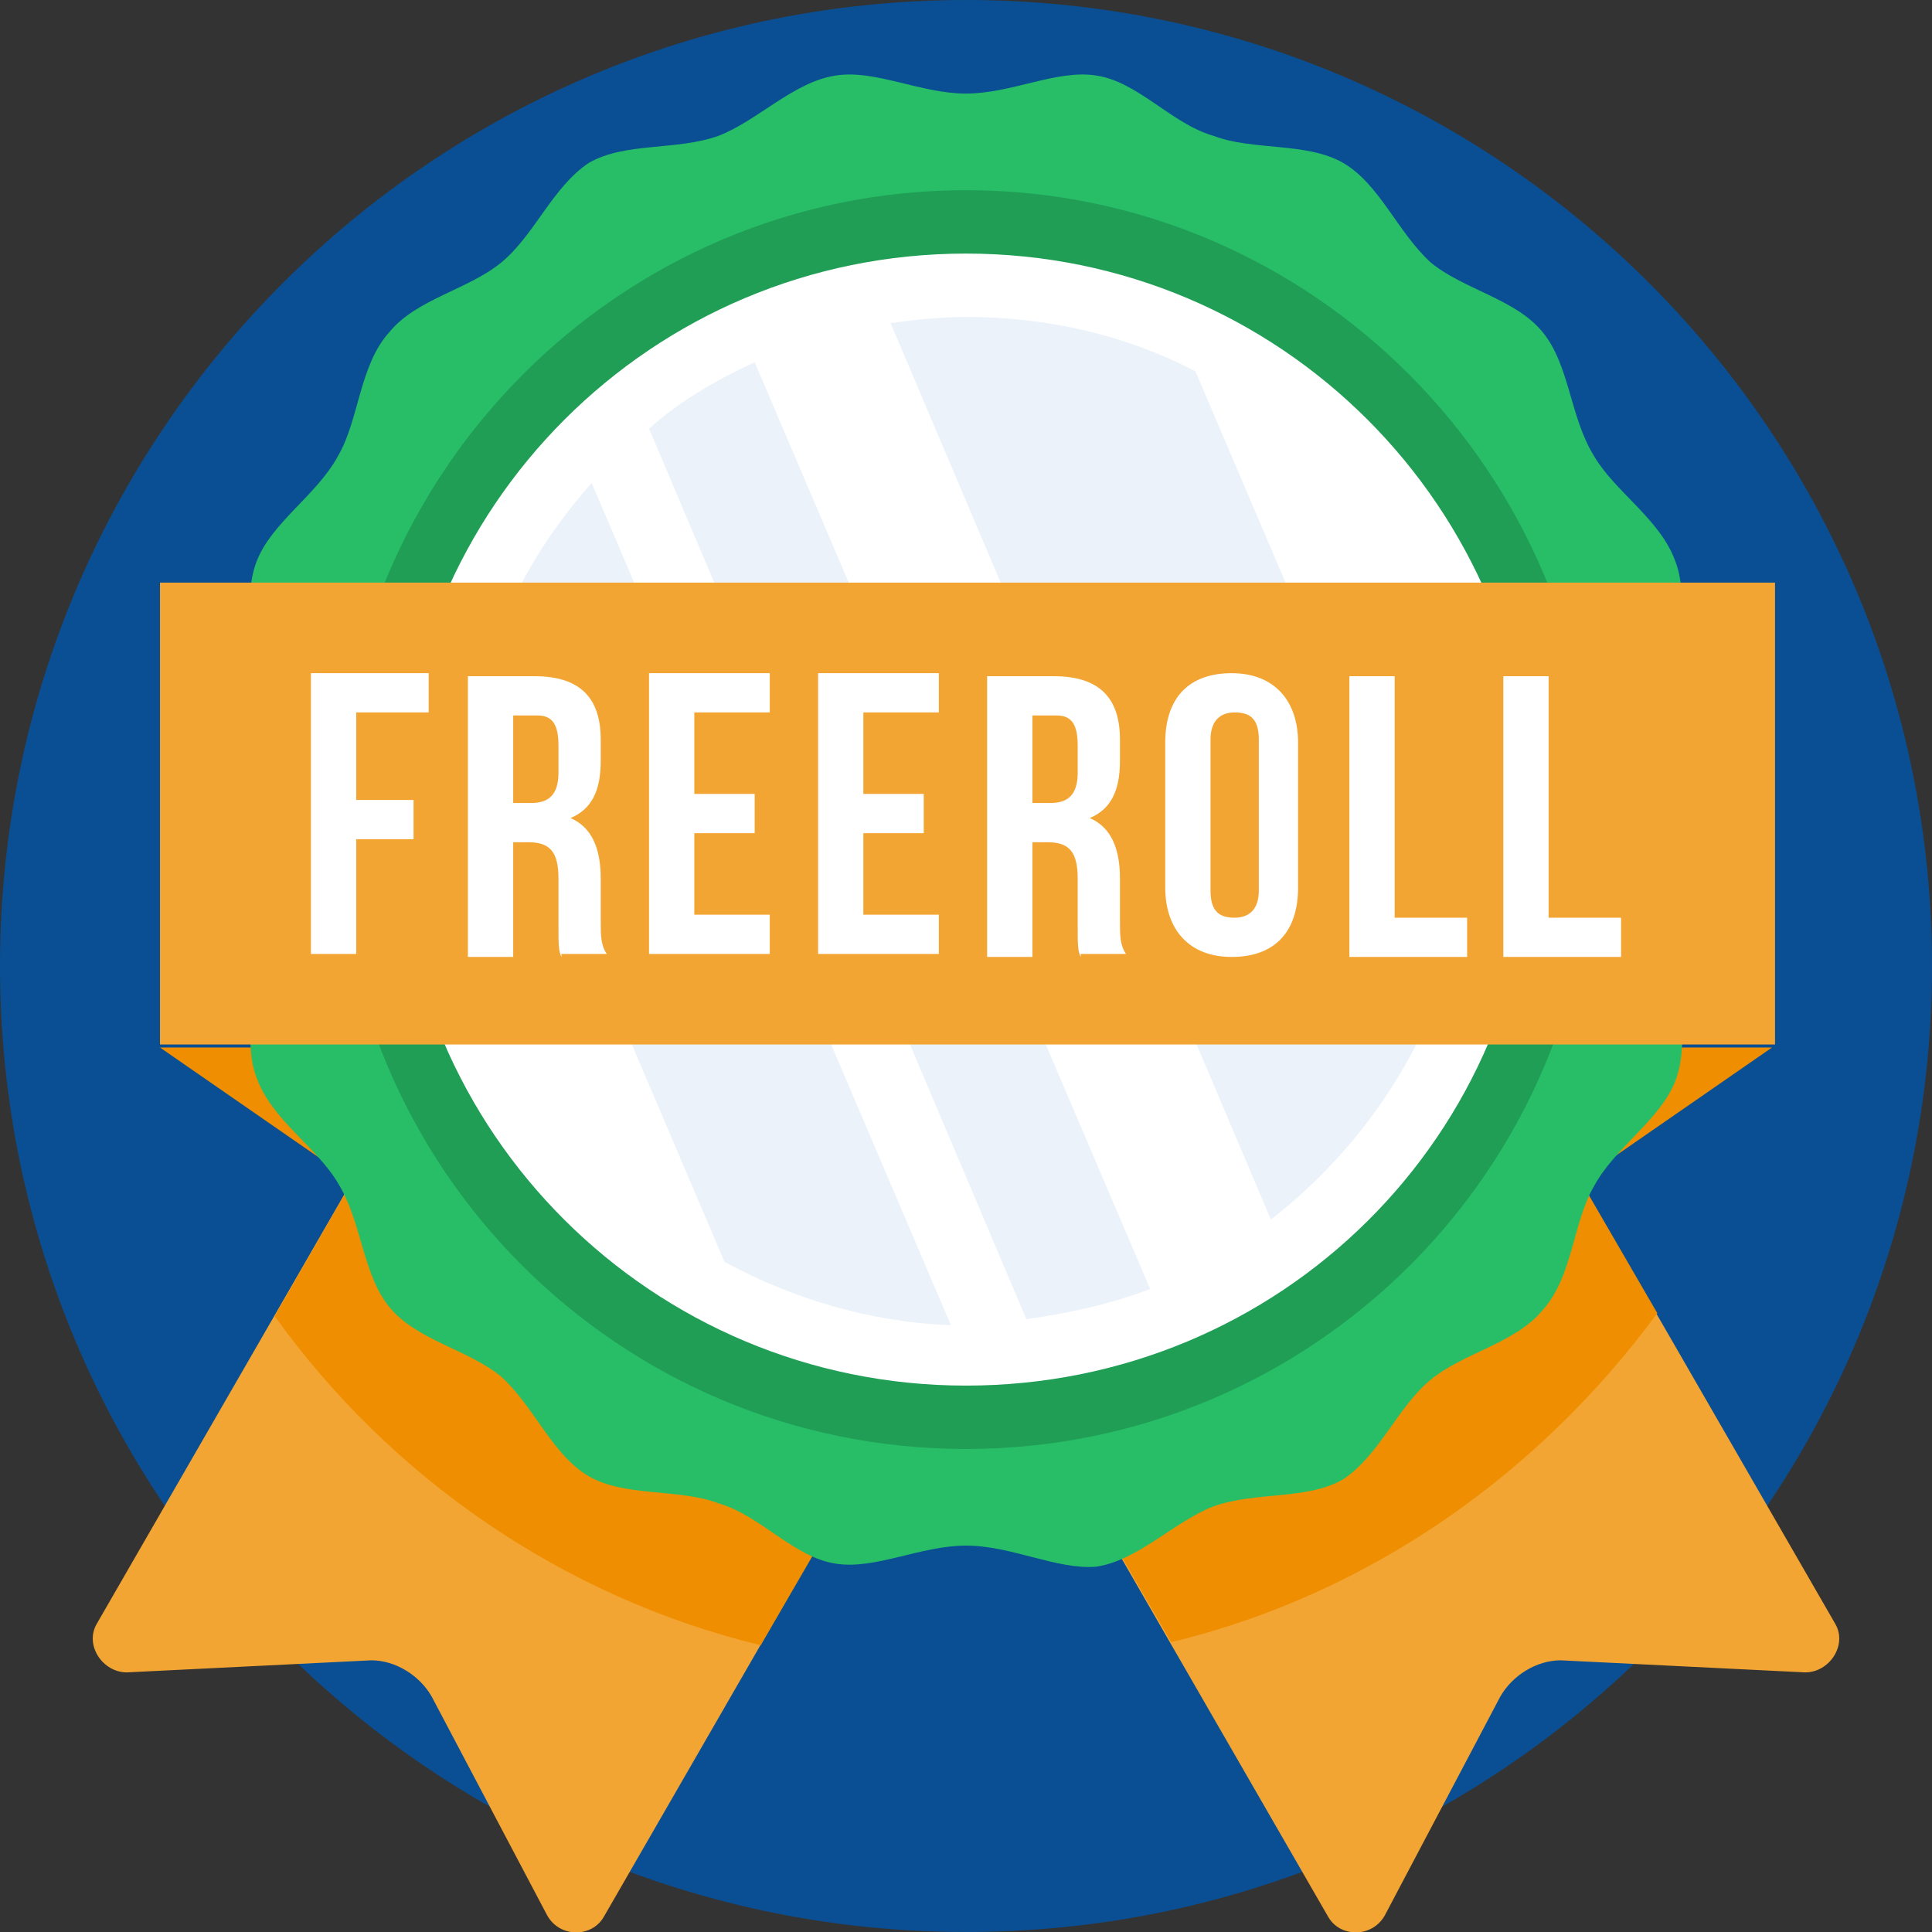 <svg width="64" height="64" viewBox="0 0 64 64" fill="none" xmlns="http://www.w3.org/2000/svg">
<rect x="0" y="0" width="64" height="64" fill="#333333" stroke="none"/>
<g clip-path="url(#clip0_827_8027)">
<path d="M32 64C49.673 64 64 49.673 64 32C64 14.327 49.673 0 32 0C14.327 0 0 14.327 0 32C0 49.673 14.327 64 32 64Z" fill="#0A4F93"/>
<path d="M18.1 63.4L14.3 56.2C13.9 55.5 13.1 55 12.3 55L4.2 55.4C3.4 55.4 2.8 54.5 3.2 53.8L16 31.6L32.8 41.3L20 63.5C19.6 64.2 18.5 64.2 18.1 63.4Z" fill="#F3A533"/>
<path d="M9.1 43.6C12.9 48.9 18.6 52.9 25.2 54.5L32.8 41.4L16 31.6L9.1 43.6Z" fill="#EF8E00"/>
<path d="M45.9 63.4L49.7 56.2C50.1 55.5 50.9 55 51.7 55L59.8 55.4C60.6 55.4 61.2 54.5 60.8 53.8L48 31.6L31.2 41.3L44 63.5C44.4 64.2 45.5 64.2 45.9 63.4Z" fill="#F3A533"/>
<path d="M31.2 41.3L38.8 54.4C45.4 52.8 51 48.8 54.9 43.5L48 31.6L31.2 41.3ZM5.3 34.7H9.8L11.8 39.2" fill="#EF8E00"/>
<path d="M54.2 34.7L52.2 39.2L58.7 34.7H54.2Z" fill="#EF8E00"/>
<path d="M57 27.2C57 28.7 55.9 30 55.7 31.4C55.5 32.8 56 34.5 55.5 35.8C55 37.1 53.5 38 52.8 39.3C52.1 40.5 52.1 42.3 51.1 43.4C50.2 44.5 48.5 44.8 47.4 45.7C46.3 46.6 45.7 48.2 44.5 49C43.3 49.7 41.6 49.4 40.2 49.9C38.9 50.4 37.7 51.7 36.3 51.9C35 52 33.5 51.2 32 51.2C30.5 51.2 29 52 27.7 51.8C26.3 51.6 25.2 50.2 23.8 49.8C22.5 49.3 20.7 49.6 19.5 48.9C18.3 48.2 17.7 46.6 16.6 45.6C15.5 44.7 13.8 44.4 12.9 43.3C12 42.2 12 40.5 11.2 39.2C10.5 38 9 37.1 8.5 35.7C8 34.4 8.6 32.7 8.3 31.3C8.1 30 7 28.6 7 27.2C7 25.7 8.1 24.4 8.3 23C8.5 21.6 8 19.9 8.5 18.6C9 17.3 10.5 16.4 11.2 15.1C11.9 13.9 11.9 12.1 12.9 11C13.8 9.9 15.5 9.6 16.6 8.7C17.7 7.8 18.3 6.2 19.5 5.4C20.7 4.7 22.4 5 23.8 4.5C25.1 4 26.3 2.7 27.7 2.5C29 2.3 30.5 3.1 32 3.1C33.5 3.1 35 2.3 36.3 2.5C37.7 2.7 38.8 4.1 40.2 4.5C41.5 5 43.3 4.7 44.5 5.4C45.7 6.1 46.3 7.7 47.4 8.7C48.5 9.6 50.2 9.9 51.1 11C52 12.1 52 13.8 52.8 15.1C53.5 16.3 55 17.2 55.5 18.6C56 19.9 55.4 21.6 55.7 23C55.9 24.4 57 25.7 57 27.2Z" fill="#28BE67"/>
<path d="M52.8 27.2C52.8 38.7 43.5 48 32 48C20.5 48 11.2 38.7 11.2 27.2C11.2 15.7 20.5 6.3 32 6.3C43.5 6.3 52.8 15.7 52.8 27.2Z" fill="#219E56"/>
<path d="M50.8 27.2C50.8 37.6 42.4 45.9 32 45.9C21.6 45.9 13.2 37.5 13.2 27.2C13.2 16.8 21.6 8.4 32 8.4C42.4 8.4 50.8 16.8 50.8 27.2Z" fill="white"/>
<path d="M48.7 27.2C48.7 36.4 41.2 43.9 32 43.9C22.8 43.9 15.3 36.4 15.3 27.2C15.3 18 22.8 10.5 32 10.5C41.2 10.5 48.7 18 48.7 27.2Z" fill="white"/>
<path d="M15.9 22.8L24 41.8C26.2 43 28.8 43.8 31.5 43.9L19.6 16C17.9 17.9 16.6 20.2 15.9 22.8ZM39.6 12.3C37.3 11.1 34.7 10.5 32 10.5C31.1 10.5 30.3 10.6 29.5 10.7L42.1 40.4C44.8 38.3 46.9 35.4 48 32L39.6 12.3ZM34 43.7C35.4 43.5 36.8 43.2 38.1 42.7L25 12C23.7 12.6 22.5 13.3 21.5 14.2L34 43.7Z" fill="#EBF2FA"/>
<path d="M58.8 19.3H5.3V34.6H58.8V19.3Z" fill="#F3A533"/>
<path d="M11.8 26.5H13.7V27.8H11.8V31.6H10.3V22.3H14.2V23.6H11.8V26.5ZM18.6 31.7C18.5 31.5 18.5 31.3 18.5 30.6V29.1C18.5 28.2 18.2 27.9 17.5 27.9H17V31.7H15.5V22.4H17.7C19.2 22.4 19.9 23.1 19.9 24.5V25.2C19.9 26.2 19.6 26.8 18.9 27.1C19.6 27.4 19.9 28.1 19.9 29.1V30.5C19.9 31 19.9 31.3 20.1 31.6H18.6V31.7ZM17 23.7V26.6H17.6C18.1 26.6 18.5 26.4 18.5 25.6V24.7C18.5 24 18.3 23.7 17.8 23.7H17ZM23 26.3H25V27.6H23V30.3H25.5V31.6H21.5V22.3H25.5V23.6H23V26.3ZM28.6 26.3H30.6V27.6H28.6V30.3H31.1V31.6H27.1V22.3H31.1V23.6H28.6V26.3ZM35.8 31.7C35.7 31.5 35.7 31.3 35.7 30.6V29.1C35.7 28.2 35.4 27.9 34.7 27.9H34.2V31.7H32.7V22.4H34.9C36.4 22.4 37.1 23.1 37.1 24.5V25.2C37.1 26.2 36.8 26.8 36.1 27.1C36.8 27.4 37.1 28.1 37.1 29.1V30.5C37.1 31 37.1 31.3 37.3 31.6H35.8V31.7ZM34.2 23.7V26.6H34.8C35.3 26.6 35.7 26.4 35.7 25.6V24.7C35.7 24 35.5 23.7 35 23.7H34.2ZM38.6 24.6C38.6 23.1 39.4 22.3 40.8 22.3C42.2 22.3 43 23.2 43 24.6V29.4C43 30.9 42.2 31.7 40.8 31.7C39.4 31.7 38.6 30.8 38.6 29.4V24.6ZM40.1 29.5C40.1 30.2 40.4 30.4 40.9 30.4C41.4 30.4 41.7 30.1 41.7 29.5V24.5C41.7 23.8 41.4 23.6 40.9 23.6C40.4 23.6 40.1 23.9 40.1 24.5V29.5ZM44.7 22.4H46.2V30.4H48.6V31.7H44.7V22.4ZM49.8 22.4H51.3V30.4H53.7V31.7H49.8V22.4Z" fill="white"/>
</g>
<defs>
<clipPath id="clip0_827_8027">
<rect width="64" height="64" fill="white"/>
</clipPath>
</defs>
</svg>

